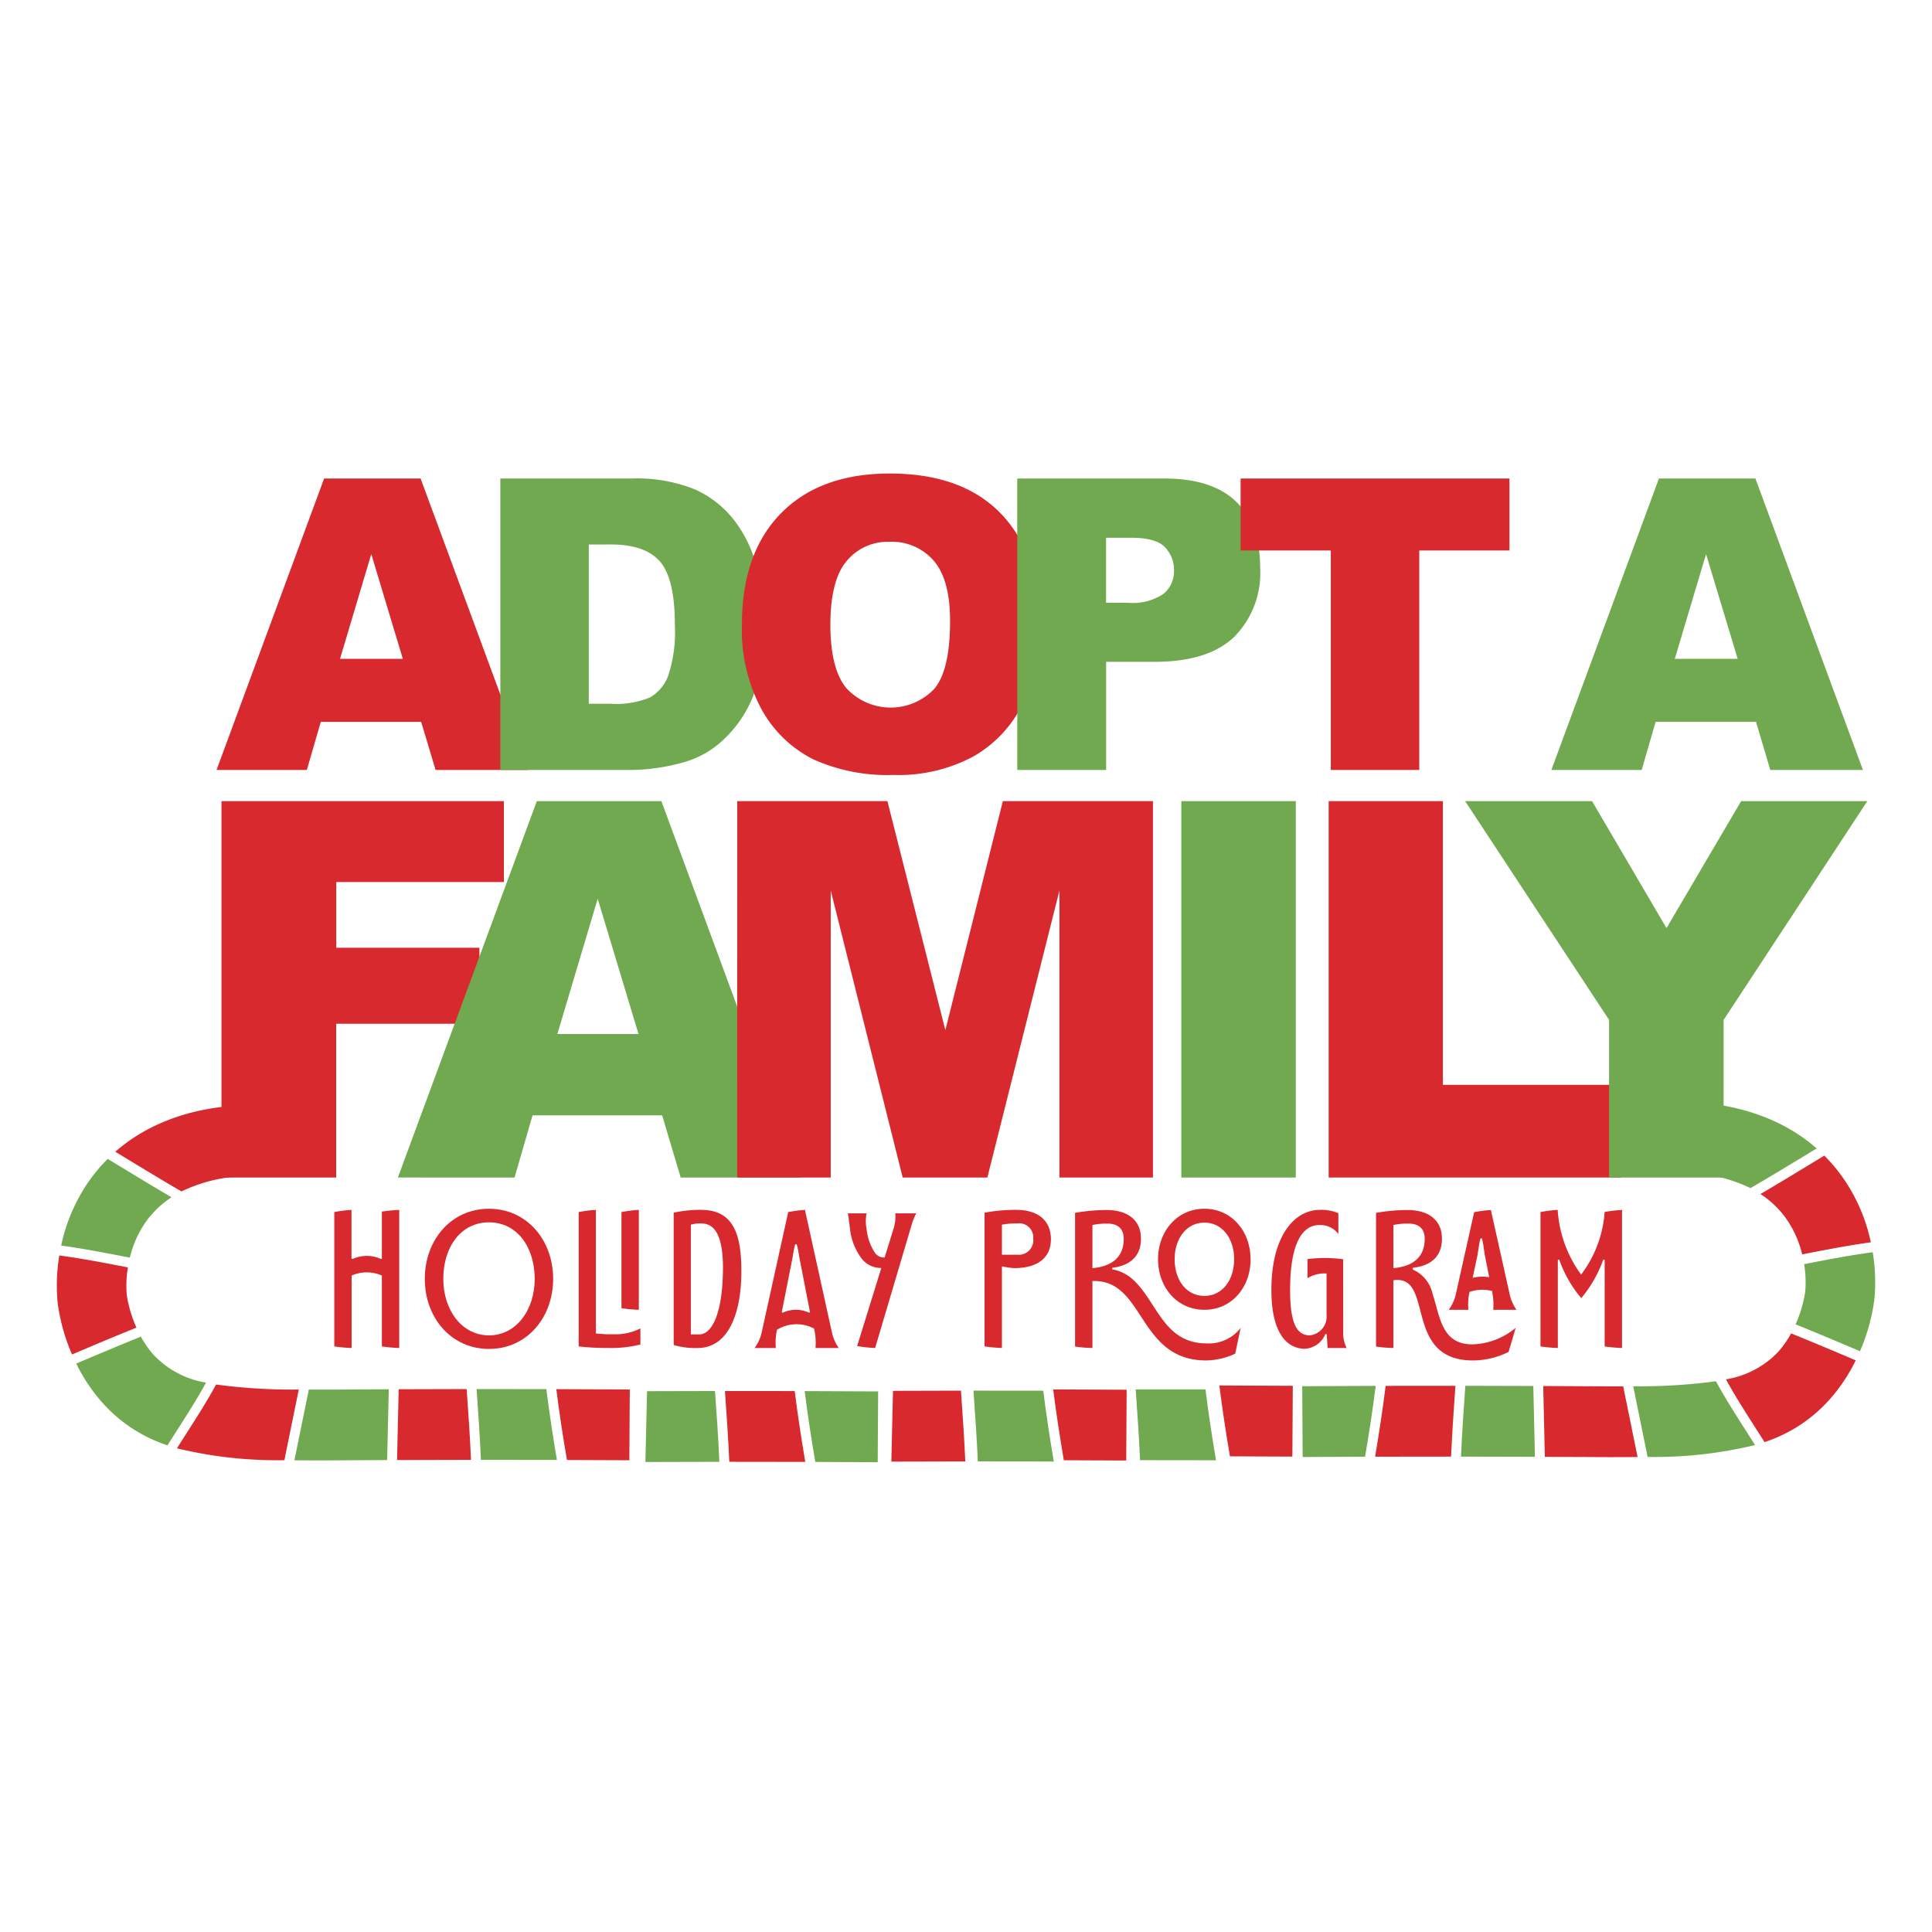 <?xml version="1.0" encoding="UTF-8"?> <svg xmlns="http://www.w3.org/2000/svg" width="204" height="204" viewBox="0 0 204 204"><defs><style> .cls-1{fill:#d7292e}.cls-2{fill:#70a94f} </style></defs><g id="OARC-AAFHA-Badge" transform="translate(-1043 -1589)"><g id="Group_291" transform="translate(1025.093 1593.459)"><path id="Path_2040" d="M246.364 162.931A9.734 9.734 0 0 0 251.9 160a10.386 10.386 0 0 0 1.341-1.919c2.283.921 4.553 1.881 6.823 2.844a18.2 18.2 0 0 1-2.731 4.1 15.76 15.76 0 0 1-6.9 4.532c-1.38-2.198-2.833-4.357-4.069-6.626z" class="cls-1" transform="translate(-46.21 -21.745)"></path><path id="Path_2041" d="M225.079 172.458c-.953-.006-1.936-.009-2.9-.014l-.173-7.476c1.039.006 2.094.008 3.118.015l.826.006c1.614.01 3.109.017 4.5.012.506 2.489 1.021 4.976 1.522 7.466-1.892.019-3.9.009-6.067-.006z" class="cls-1" transform="translate(-41.151 -23.077)"></path><path id="Path_2042" d="M211.506 164.94c2.417 0 4.816.008 7.176.019l.172 7.475c-2.564-.011-5.176-.017-7.808-.019.113-2.494.28-4.985.46-7.475z" class="cls-2" transform="translate(-38.874 -23.071)"></path><path id="Path_2043" d="M200.713 164.946c2.478-.006 4.939-.008 7.369-.006-.181 2.49-.348 4.981-.461 7.474q-3.967 0-8.021.009c.421-2.485.8-4.976 1.113-7.477z" class="cls-1" transform="translate(-36.496 -23.071)"></path><path id="Path_2044" d="M196.523 172.43c-2.182.007-4.371.015-6.589.03l-.045-7.474q3.917-.024 7.756-.035c-.313 2.502-.697 4.993-1.122 7.479z" class="cls-2" transform="translate(-34.479 -23.074)"></path><path id="Path_2045" d="M234 164.873a59.609 59.609 0 0 0 8.734-.53c1.252 2.315 2.727 4.505 4.129 6.737a44.973 44.973 0 0 1-11.345 1.253c-.499-2.489-1.013-4.973-1.518-7.46z" class="cls-2" transform="translate(-43.642 -22.956)"></path><path id="Path_2046" d="M263.953 152.493a20.477 20.477 0 0 1-1.512 5.414c-2.261-.96-4.522-1.915-6.8-2.835a13.625 13.625 0 0 0 1.016-3.417 11.882 11.882 0 0 0-.114-2.938c2.408-.47 4.815-.936 7.241-1.263a19.379 19.379 0 0 1 .169 5.039z" class="cls-2" transform="translate(-48.138 -19.692)"></path><path id="Path_2047" d="M259.763 137.288a18.656 18.656 0 0 1 2.851 6.677c-2.429.335-4.838.807-7.249 1.277a11.1 11.1 0 0 0-1.615-3.669 10.063 10.063 0 0 0-2.79-2.706c2.263-1.323 4.5-2.7 6.743-4.052a17.538 17.538 0 0 1 2.06 2.473z" class="cls-1" transform="translate(-47.165 -17.25)"></path><path id="Path_2048" d="M254.364 132.7c-2.325 1.407-4.641 2.828-6.99 4.189a16.357 16.357 0 0 0-7.906-1.6h-.008l-.341-3.719-.349-3.722c.43-.035 9.163-.795 15.594 4.852z" class="cls-2" transform="translate(-44.633 -15.895)"></path><g id="Group_292" transform="translate(53.204 123.175)"><g id="Group_291-2"><path id="Path_2049" d="M65.911 147.08v-4.98h-.033a17.971 17.971 0 0 1 1.866-.184V156.5a17.473 17.473 0 0 1-1.833-.167v-7.484a3.941 3.941 0 0 0-3.192 0v7.651a17.491 17.491 0 0 1-1.833-.167v-14.187a14.389 14.389 0 0 1 1.817-.233v5.167h.164a3.578 3.578 0 0 1 2.9 0z" class="cls-1" transform="translate(-60.886 -141.797)"></path><path id="Path_2050" d="M86.5 149.169c0 4.084-2.766 7.4-6.776 7.4s-6.777-3.317-6.777-7.4 2.767-7.4 6.777-7.4 6.776 3.317 6.776 7.4zm-1.947 0c0-3.3-1.817-5.967-4.829-5.967s-4.824 2.668-4.824 5.967 1.964 5.968 4.829 5.968 4.824-2.668 4.824-5.968z" class="cls-1" transform="translate(-63.391 -141.769)"></path><path id="Path_2051" d="M95.291 154.965a13.913 13.913 0 0 0 1.866.082 5.729 5.729 0 0 0 2.816-.616v1.7a12.927 12.927 0 0 1-3.356.366 26.618 26.618 0 0 1-3.159-.167v-14.184a14.39 14.39 0 0 1 1.817-.233v13.052zm4.518-2.5a17.78 17.78 0 0 1-1.833-.166v-10.153a14.7 14.7 0 0 1 1.833-.233z" class="cls-1" transform="translate(-67.652 -141.797)"></path><path id="Path_2052" d="M108.64 156.5a8.108 8.108 0 0 1-2.521-.316v-13.971a12.735 12.735 0 0 1 2.865-.3c2.832 0 4.174 1.667 4.272 5.818.144 4.833-1.244 8.769-4.616 8.769zm.163-1.433c1.588-.018 2.553-2.85 2.521-7.334-.066-3.484-1.08-4.384-2.291-4.384a3.138 3.138 0 0 0-1.1.133v11.585z" class="cls-1" transform="translate(-70.282 -141.797)"></path><path id="Path_2053" d="M123.333 156.5a6.584 6.584 0 0 0-.147-2.05 3.951 3.951 0 0 0-3.912.117 6.134 6.134 0 0 0-.131 1.933H116.9a4.316 4.316 0 0 0 .77-1.733l2.782-12.619a13.494 13.494 0 0 1 1.768-.233l2.832 12.868a4.61 4.61 0 0 0 .737 1.717zm-.573-3.75l-1.146-5.884a11.509 11.509 0 0 0-.262-1.317h-.164a11.694 11.694 0 0 0-.261 1.317l-1.162 5.884h.164a3.232 3.232 0 0 1 2.668 0z" class="cls-1" transform="translate(-72.522 -141.797)"></path><path id="Path_2054" d="M133.214 147.034l.966-3.117a4.289 4.289 0 0 0 .164-1.55h2.21a6.841 6.841 0 0 0-.54 1.4l-3.8 12.817a14.752 14.752 0 0 1-1.9-.2l2.553-8.25a2.584 2.584 0 0 1-1.981-.867 6.344 6.344 0 0 1-1.341-3.384c-.066-.5-.132-1.117-.213-1.517h1.98a4.4 4.4 0 0 0 0 1.667 5.508 5.508 0 0 0 .917 2.55 1.2 1.2 0 0 0 .8.449z" class="cls-1" transform="translate(-75.105 -141.885)"></path><path id="Path_2055" d="M150.679 148.064a6.956 6.956 0 0 1-1.163-.167h-.131v8.6a17.494 17.494 0 0 1-1.833-.167v-14.117a17.846 17.846 0 0 1 3.339-.3c2.225 0 3.584 1.033 3.667 2.95.066 2.117-1.408 3.201-3.879 3.201zm.344-1.417a1.526 1.526 0 0 0 1.669-1.684 1.488 1.488 0 0 0-1.7-1.617 7.6 7.6 0 0 0-1.605.133v3.167z" class="cls-1" transform="translate(-78.889 -141.797)"></path><path id="Path_2056" d="M165.769 149.286c2.537 2.333 3.191 6.7 7.759 6.7a4.237 4.237 0 0 0 3.568-1.634l-.573 2.717a7.565 7.565 0 0 1-3.061.716c-7.268 0-6.449-8.6-12.014-8.384v7.067a14.394 14.394 0 0 1-1.834-.149V142.2a19.636 19.636 0 0 1 3.324-.3c2.21 0 3.6 1.05 3.634 2.95.032 1.85-1.065 2.916-3.029 3.15v.166a4.3 4.3 0 0 1 2.226 1.12zm-4.321-1.251c1.718-.133 3.306-.917 3.306-3.083 0-1.083-.623-1.617-1.718-1.617a7.147 7.147 0 0 0-1.588.149zm16.7-.933c0 2.95-1.981 5.334-4.877 5.334s-4.895-2.383-4.895-5.334c0-2.933 2-5.334 4.895-5.334s4.873 2.401 4.873 5.332zm-1.735 0c0-2.134-1.211-3.867-3.142-3.867s-3.143 1.733-3.143 3.867c0 2.15 1.211 3.867 3.143 3.867s3.138-1.716 3.138-3.869z" class="cls-1" transform="translate(-81.395 -141.769)"></path><path id="Path_2057" d="M193.363 154.748a3.553 3.553 0 0 0 .36 1.75h-2s-.065-.85-.1-1.467h-.147a2.484 2.484 0 0 1-2.292 1.551c-2.242-.133-3.405-2.4-3.405-6.218 0-5.634 2.39-8.451 5.124-8.451a4.586 4.586 0 0 1 1.948.351v2.2a2.356 2.356 0 0 0-2-.95c-1.718 0-3.094 1.751-3.094 6.851 0 3.768.8 4.75 2.031 4.8a1.982 1.982 0 0 0 1.817-2.184v-4.351a3.455 3.455 0 0 0-2.013.5v-2.017a14.208 14.208 0 0 1 3.765.017z" class="cls-1" transform="translate(-86.831 -141.797)"></path><path id="Path_2058" d="M205.7 150.8c.786 2.366.933 5.317 4.174 5.317a7.385 7.385 0 0 0 4.6-1.75l-.753 2.55a8.544 8.544 0 0 1-3.749.9c-7.48 0-4.01-9.117-8.413-8.467v7.15a14.379 14.379 0 0 1-1.833-.149v-14.117a19.632 19.632 0 0 1 3.323-.3c2.21 0 3.6 1.05 3.634 2.95.032 1.884-1.081 2.934-3.078 3.15v.183a3.656 3.656 0 0 1 2.095 2.583zm-4.141-2.734c1.718-.133 3.306-.917 3.306-3.083 0-1.083-.622-1.617-1.718-1.617a7.153 7.153 0 0 0-1.588.149zm8.037 2.517a5.815 5.815 0 0 0-.115 1.883H207.4a4.3 4.3 0 0 0 .77-1.733l1.915-8.567a13.19 13.19 0 0 1 1.768-.234l1.965 8.817a4.6 4.6 0 0 0 .736 1.717H212.1a6.65 6.65 0 0 0-.131-1.983 3.976 3.976 0 0 0-2.369.102zm.328-1.484a4.131 4.131 0 0 1 1.751-.067l-.425-2.15c-.132-.633-.181-1.417-.344-1.95h-.147c-.164.533-.23 1.317-.36 1.95z" class="cls-1" transform="translate(-89.727 -141.801)"></path><path id="Path_2059" d="M230.251 141.913V156.5a17.513 17.513 0 0 1-1.833-.167v-9.167h-.147a13.261 13.261 0 0 1-2.325 4.068 12.93 12.93 0 0 1-2.324-4.068h-.148v9.334a17.472 17.472 0 0 1-1.833-.167v-14.187a14.35 14.35 0 0 1 1.817-.233 12.9 12.9 0 0 0 2.472 6.834 12.373 12.373 0 0 0 2.488-6.617c.49-.083 1.128-.166 1.833-.217z" class="cls-1" transform="translate(-94.279 -141.797)"></path></g></g><g id="Group_293" transform="translate(23.907 112.249)"><path id="Path_2060" d="M40.2 163.357a9.733 9.733 0 0 1-5.54-2.934 10.419 10.419 0 0 1-1.341-1.92c-2.283.922-4.553 1.881-6.823 2.844a18.176 18.176 0 0 0 2.731 4.1 15.766 15.766 0 0 0 6.9 4.533c1.382-2.194 2.833-4.35 4.073-6.623z" class="cls-2" transform="translate(-24.444 -134.076)"></path><path id="Path_2061" d="M62.463 172.884c.953-.006 1.936-.009 2.9-.014l.173-7.475c-1.039 0-2.094.008-3.118.015l-.826.006c-1.614.01-3.109.018-4.5.013-.506 2.489-1.021 4.976-1.522 7.466 1.892.018 3.9.009 6.067-.006z" class="cls-2" transform="translate(-30.485 -135.408)"></path><path id="Path_2062" d="M76.6 165.367c-2.417 0-4.816.008-7.176.019l-.172 7.475c2.564-.012 5.176-.017 7.808-.019-.111-2.494-.278-4.985-.46-7.475z" class="cls-1" transform="translate(-33.327 -135.403)"></path><path id="Path_2063" d="M87.218 165.373c-2.478-.006-4.939-.009-7.369-.007.181 2.491.348 4.981.461 7.474q3.967 0 8.021.01c-.421-2.485-.802-4.977-1.113-7.477z" class="cls-2" transform="translate(-35.528 -135.402)"></path><path id="Path_2064" d="M91.6 172.857c2.182.007 4.371.015 6.589.029l.045-7.474q-3.917-.024-7.756-.034c.312 2.501.695 4.993 1.122 7.479z" class="cls-1" transform="translate(-37.735 -135.405)"></path><path id="Path_2065" d="M52.782 165.3a59.724 59.724 0 0 1-8.734-.53c-1.252 2.315-2.727 4.505-4.129 6.737a44.94 44.94 0 0 0 11.345 1.252c.499-2.488 1.013-4.972 1.518-7.459z" class="cls-1" transform="translate(-27.233 -135.287)"></path><path id="Path_2066" d="M24 152.92a20.466 20.466 0 0 0 1.512 5.413c2.261-.959 4.522-1.915 6.8-2.835a13.626 13.626 0 0 1-1.016-3.417 11.866 11.866 0 0 1 .115-2.939c-2.409-.47-4.815-.935-7.242-1.263A19.384 19.384 0 0 0 24 152.92z" class="cls-1" transform="translate(-23.907 -132.023)"></path><path id="Path_2067" d="M27.336 137.714a18.661 18.661 0 0 0-2.851 6.677c2.429.336 4.838.808 7.249 1.278A11.071 11.071 0 0 1 33.35 142a10.044 10.044 0 0 1 2.79-2.707c-2.264-1.322-4.5-2.695-6.744-4.051a17.527 17.527 0 0 0-2.06 2.472z" class="cls-2" transform="translate(-24.027 -129.582)"></path><path id="Path_2068" d="M31.7 133.132c2.325 1.406 4.641 2.827 6.99 4.189a16.362 16.362 0 0 1 7.906-1.6h.008l.344-3.721.349-3.721c-.426-.039-9.164-.799-15.597 4.853z" class="cls-1" transform="translate(-25.526 -128.226)"></path></g><path id="Path_2069" d="M66.8 71.889H56.2l-1.473 5.08h-9.535l11.36-30.777h10.187L78.1 76.969h-9.78zm-1.937-6.656L61.531 54.17l-3.3 11.063z" class="cls-1" transform="translate(-4.421 -0.126)"></path><path id="Path_2070" d="M83.014 46.192H96.89a16.358 16.358 0 0 1 6.628 1.134 10.815 10.815 0 0 1 4.175 3.255 13.577 13.577 0 0 1 2.391 4.933 23.272 23.272 0 0 1 .742 5.962 21.048 21.048 0 0 1-1.1 7.653 12.654 12.654 0 0 1-3.062 4.555 9.921 9.921 0 0 1-4.205 2.446 21.268 21.268 0 0 1-5.566.84H83.014zm9.34 6.97v16.817h2.288a9.466 9.466 0 0 0 4.164-.662 4.457 4.457 0 0 0 1.938-2.31 14.752 14.752 0 0 0 .7-5.342q0-4.891-1.567-6.7t-5.195-1.806z" class="cls-2" transform="translate(-12.278 -0.126)"></path><path id="Path_2071" d="M115.217 61.476q0-7.537 4.123-11.736t11.483-4.2q7.546 0 11.628 4.125t4.082 11.558a19.246 19.246 0 0 1-1.783 8.849 12.823 12.823 0 0 1-5.155 5.374 16.755 16.755 0 0 1-8.4 1.922 19.025 19.025 0 0 1-8.463-1.659 12.833 12.833 0 0 1-5.433-5.249 17.675 17.675 0 0 1-2.082-8.984zm9.339.042q0 4.66 1.7 6.7a6.358 6.358 0 0 0 9.288.042q1.65-1.994 1.649-7.159 0-4.346-1.721-6.351a5.838 5.838 0 0 0-4.669-2 5.629 5.629 0 0 0-4.536 2.036q-1.712 2.03-1.711 6.732z" class="cls-1" transform="translate(-18.968)"></path><path id="Path_2072" d="M151.906 46.192h15.525q5.071 0 7.6 2.457t2.526 6.991a9.586 9.586 0 0 1-2.752 7.285q-2.752 2.625-8.4 2.624h-5.113v11.42h-9.38zm9.38 13.121h2.29a5.808 5.808 0 0 0 3.793-.955 3.1 3.1 0 0 0 1.092-2.446 3.452 3.452 0 0 0-.947-2.456q-.95-1.008-3.568-1.008h-2.66z" class="cls-2" transform="translate(-26.589 -0.126)"></path><path id="Path_2073" d="M181.674 46.192h28.39v7.6h-9.524v23.177h-9.34V53.792h-9.526z" class="cls-1" transform="translate(-32.773 -0.126)"></path><path id="Path_2074" d="M244.7 71.889h-10.6l-1.473 5.08h-9.537l11.36-30.777h10.187l11.353 30.777h-9.78zm-1.937-6.656l-3.339-11.063-3.3 11.063z" class="cls-2" transform="translate(-41.375 -0.126)"></path><path id="Path_2075" d="M45.851 88.42h29.817v8.54h-17.7v6.94h15.117v8.024H57.963v16.239H45.851z" class="cls-1" transform="translate(-4.558 -8.286)"></path><path id="Path_2076" d="M97.269 121.6h-13.69l-1.9 6.561H69.362l14.67-39.741h13.154l14.665 39.742H99.223zm-2.5-8.594L90.46 98.722l-4.26 14.286z" class="cls-2" transform="translate(-9.442 -8.286)"></path><path id="Path_2077" d="M114.588 88.42h15.858l6.117 24.181 6.073-24.181h15.85v39.742h-9.876V97.854L141 128.162h-8.94l-7.6-30.308v30.308h-9.876z" class="cls-1" transform="translate(-18.837 -8.286)"></path><path id="Path_2078" d="M173.776 88.42h12.085v39.742h-12.085z" class="cls-2" transform="translate(-31.132 -8.286)"></path><path id="Path_2079" d="M193.412 88.42h12.06v29.956h18.823v9.786h-30.883z" class="cls-1" transform="translate(-35.211 -8.286)"></path><path id="Path_2080" d="M211.6 88.42H225l7.862 13.408 7.881-13.408h13.323l-15.174 23.1v16.645H226.8v-16.648z" class="cls-2" transform="translate(-38.989 -8.286)"></path><path id="Path_2081" d="M109.7 165.622c-2.417 0-4.816.008-7.175.018l-.173 7.476c2.564-.012 5.176-.017 7.808-.019-.111-2.497-.278-4.985-.46-7.475z" class="cls-2" transform="translate(-16.296 -23.203)"></path><path id="Path_2082" d="M120.318 165.628c-2.478-.006-4.939-.009-7.369-.007.181 2.49.348 4.981.461 7.474q3.967 0 8.021.01c-.421-2.486-.802-4.977-1.113-7.477z" class="cls-1" transform="translate(-18.496 -23.203)"></path><path id="Path_2083" d="M124.7 173.112c2.182.006 4.371.015 6.589.029l.045-7.474q-3.917-.024-7.756-.034c.312 2.501.695 4.992 1.122 7.479z" class="cls-2" transform="translate(-20.704 -23.205)"></path><path id="Path_2084" d="M142.477 165.574c-2.417 0-4.815.008-7.175.019l-.173 7.475c2.564-.011 5.176-.017 7.809-.019-.114-2.494-.281-4.985-.461-7.475z" class="cls-1" transform="translate(-23.104 -23.194)"></path><path id="Path_2085" d="M153.441 165.58c-2.478-.006-4.939-.009-7.369-.007.181 2.491.348 4.981.461 7.474q3.967 0 8.021.01c-.421-2.485-.802-4.977-1.113-7.477z" class="cls-2" transform="translate(-25.377 -23.194)"></path><path id="Path_2086" d="M157.821 172.89c2.182.007 4.372.015 6.589.029l.045-7.473q-3.917-.025-7.756-.035c.314 2.501.701 4.989 1.122 7.479z" class="cls-1" transform="translate(-27.585 -23.162)"></path><path id="Path_2087" d="M175.061 165.417c-2.478-.006-4.939-.009-7.369-.007.181 2.49.348 4.981.461 7.474q3.967 0 8.021.01c-.421-2.486-.802-4.977-1.113-7.477z" class="cls-2" transform="translate(-29.868 -23.162)"></path><path id="Path_2088" d="M179.963 172.379c2.182.006 4.371.015 6.589.029l.045-7.474q-3.917-.024-7.756-.034c.314 2.5.697 4.992 1.122 7.479z" class="cls-1" transform="translate(-32.184 -23.064)"></path></g><path id="Rectangle_3139" fill="none" d="M0 0H204V204H0z" transform="translate(1043 1589)"></path></g></svg> 